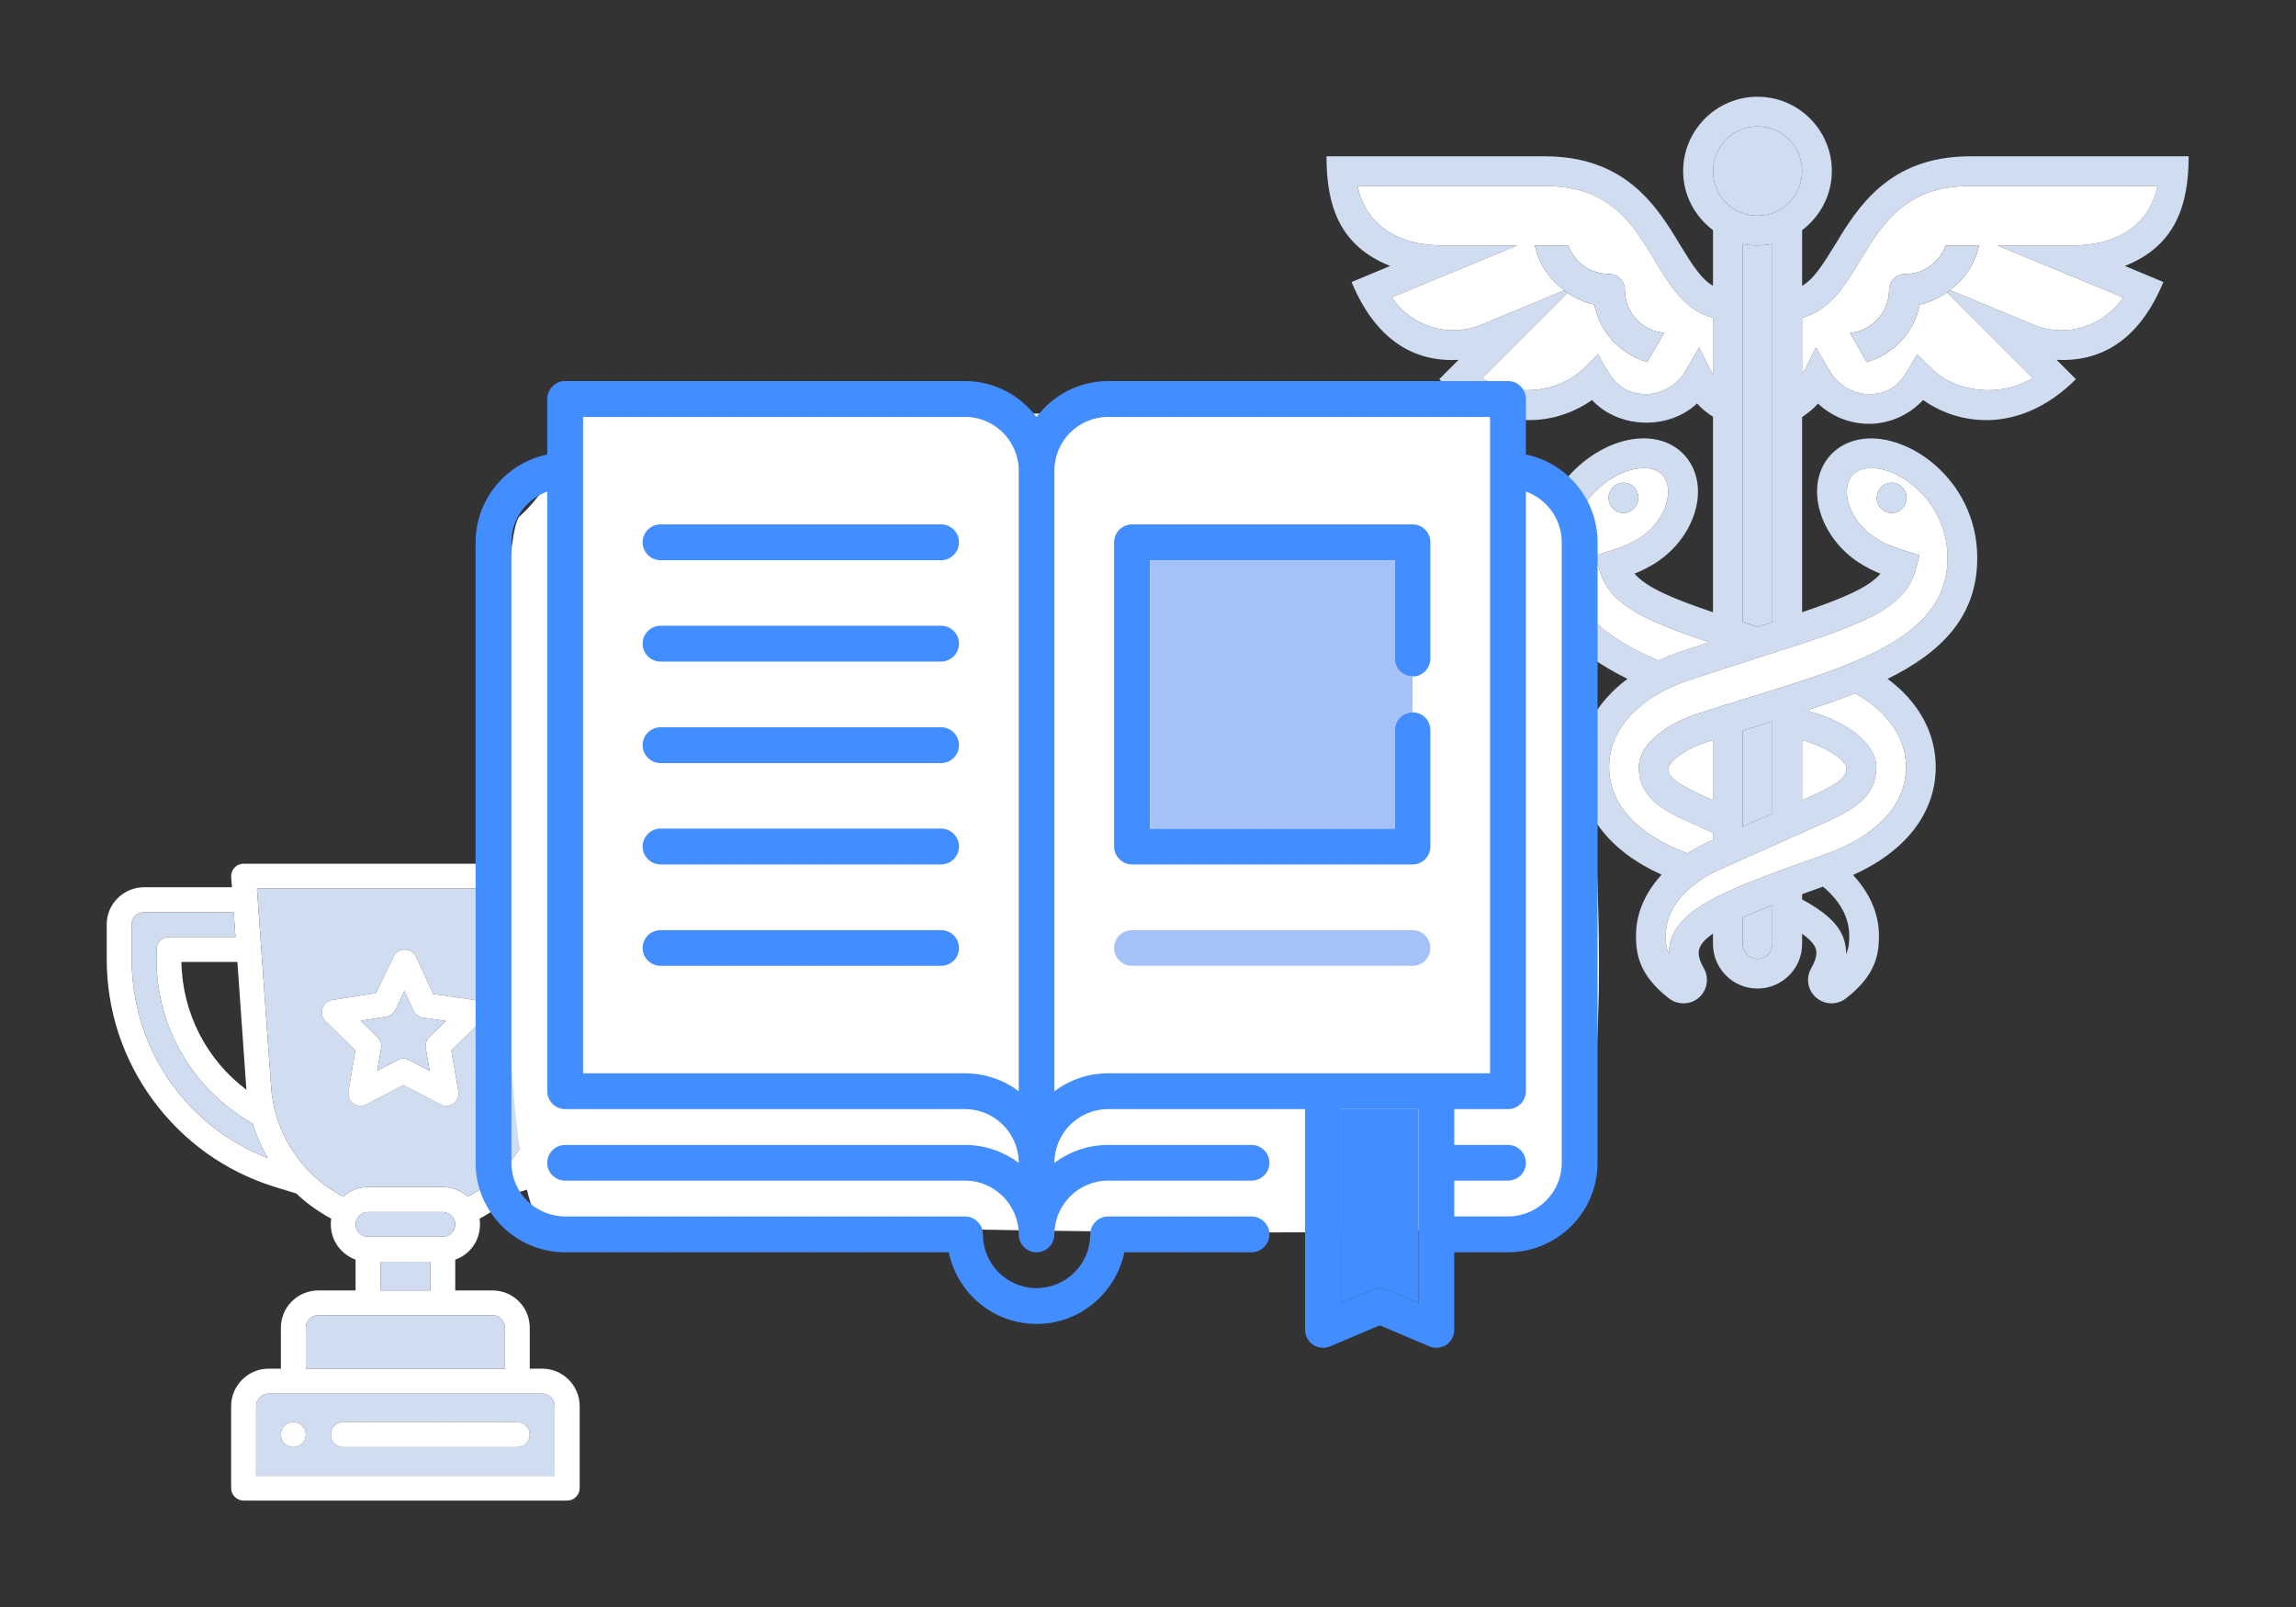<?xml version="1.0" encoding="utf-8"?>
<!-- Generator: Adobe Illustrator 22.0.1, SVG Export Plug-In . SVG Version: 6.00 Build 0)  -->
<svg version="1.1" xmlns="http://www.w3.org/2000/svg" xmlns:xlink="http://www.w3.org/1999/xlink" x="0px" y="0px"
	 viewBox="0 0 300 210.005" enable-background="new 0 0 300 210.005" xml:space="preserve">
<rect x="0" y="0" width="300" height="210.005" fill="#333333" stroke="none"/>
<g id="guides" display="none">
	
		<line display="inline" fill="none" stroke="#000000" stroke-width="0.25" stroke-miterlimit="10" x1="-63.48" y1="12.642" x2="1461.077" y2="12.642"/>
	
		<line display="inline" fill="none" stroke="#000000" stroke-width="0.25" stroke-miterlimit="10" x1="-63.48" y1="53.601" x2="1461.077" y2="53.601"/>
	
		<line display="inline" fill="none" stroke="#000000" stroke-width="0.25" stroke-miterlimit="10" x1="-63.48" y1="176.123" x2="1461.077" y2="176.123"/>
	
		<line display="inline" fill="none" stroke="#000000" stroke-width="0.25" stroke-miterlimit="10" x1="-63.48" y1="196.097" x2="1461.077" y2="196.097"/>
</g>
<g id="secondary">
	<g>
		<g>
			<g id="XMLID_65_">
				<g>
					<path fill="#D0DCEF" d="M257.43,20.426h28.546c0,6.498-1.802,11.753-8.343,14.326l5.04,2.102
						c-3.174,7.657-8.193,10.466-13.962,10.166l2.531,2.531c-6.906,6.906-14.82,6.348-19.967,2.724
						c-1.823,1.952-4.375,3.11-7.077,3.11c-2.488,0-4.868-0.965-6.649-2.638c-0.622,0.686-1.33,1.244-2.08,1.759v25.5
						c5.319-1.802,8.707-3.238,10.23-5.04c-0.879-0.343-1.823-0.815-2.767-1.415c-4.847-3.131-6.906-9.115-4.504-13.083
						c1.694-2.767,5.104-3.839,8.858-2.767c5.512,1.544,11.067,7.27,11.067,15.227c0,7.742-4.804,12.375-11.71,15.785
						c4.011,2.981,6.284,7.013,6.284,11.517c0,6.005-3.946,11.045-10.809,14.112c2.145,2.295,3.389,5.019,3.389,7.892
						c0,2.381-0.322,5.147-4.311,8.236c-0.558,0.429-1.222,0.643-1.887,0.643c-1.694,0-3.067-1.373-3.067-3.067
						c0-0.536,0.15-1.072,0.429-1.544c0.815-1.415,0.708-2.166,0.558-2.595c-0.236-0.622-0.879-1.244-1.759-1.887v1.351
						c0,3.196-2.617,5.812-5.834,5.812c-3.217,0-5.812-2.617-5.812-5.812v-1.373c-0.922,0.643-1.523,1.265-1.759,1.909
						c-0.15,0.429-0.279,1.18,0.558,2.617c0.279,0.45,0.407,0.987,0.407,1.523c0,1.694-1.351,3.067-3.045,3.067
						c-0.686,0-1.373-0.214-1.909-0.643c-3.968-3.067-4.311-5.855-4.311-8.236c0-2.895,1.222-5.619,3.346-7.935
						c-6.82-3.067-10.745-8.085-10.745-14.069c0-4.525,2.295-8.536,6.284-11.517c-6.906-3.41-11.731-8.043-11.731-15.785
						c0-7.957,5.576-13.705,11.067-15.249c3.775-1.051,7.163,0.021,8.858,2.788c2.423,3.968,0.365,9.951-4.504,13.083
						c-0.944,0.601-1.866,1.051-2.767,1.415c1.544,1.802,4.911,3.238,10.252,5.04V54.462c-0.772-0.493-1.48-1.051-2.08-1.737
						c-3.753,3.517-10.252,3.303-13.726-0.45c-5.49,3.839-13.361,3.903-19.967-2.724l2.531-2.531
						c-5.876,0.343-10.874-2.659-13.983-10.166l5.04-2.102c-6.627-2.617-8.321-7.892-8.321-14.326h28.546
						c10.681,0,14.755,6.734,17.715,11.667c1.609,2.638,2.767,4.418,4.246,5.254v-7.27c-2.359-1.78-3.903-4.568-3.903-7.721
						c0-5.362,4.375-9.715,9.715-9.715c5.362,0,9.715,4.354,9.715,9.715c0,3.153-1.544,5.941-3.882,7.721v7.27
						c1.458-0.836,2.617-2.617,4.225-5.233C242.675,27.182,246.75,20.426,257.43,20.426z M281.901,24.308H257.43
						c-8.493,0-11.495,4.976-14.434,9.801c-1.93,3.238-3.968,6.52-7.528,7.421v7.399c0.579-1.008,1.287-2.488,1.802-3.539
						l1.823,3.11c1.051,1.823,3.045,3.003,5.104,3.003c3.603,0,4.675-2.338,6.284-5.212l1.823,1.802
						c3.367,3.367,9.308,3.796,13.276,1.308l-11.131-11.152l0.343-0.343l10.874,4.504c4.418,1.844,9.286,0.15,11.753-3.539
						l-16.428-6.799h9.78C277.934,32.071,281.129,28.232,281.901,24.308z M254.471,72.928c0-5.962-4.225-10.38-8.214-11.495
						c-0.429-0.129-1.072-0.257-1.802-0.257c-0.987,0-2.059,0.279-2.702,1.308c-1.158,1.93-0.021,5.662,3.281,7.807
						c1.351,0.858,2.724,1.33,3.989,1.716l1.78,0.558l-0.472,1.802c-1.458,5.49-7.506,7.421-20.782,11.646
						c-2.702,0.879-5.705,1.823-9.029,2.938c-6.434,2.188-10.273,6.413-10.273,11.281c0,6.863,7.142,10.166,10.23,11.281
						c0.772-0.493,1.566-0.944,2.445-1.351l0.901-0.407v-0.922l-2.295-1.029c-4.311-1.887-7.399-3.56-7.399-7.571
						c0-2.638,2.917-5.34,7.442-6.884c2.531-0.836,5.083-1.63,7.549-2.381C242.718,86.761,254.471,83.158,254.471,72.928z
						 M249.045,100.229c0-3.86-2.445-7.27-6.648-9.63c-2.016,0.794-4.118,1.523-6.284,2.23c0.515,0.172,1.051,0.343,1.587,0.515
						c4.525,1.544,7.463,4.246,7.463,6.884c0,4.011-3.088,5.662-7.421,7.571l-13.211,5.898c-4.354,2.016-6.884,5.126-6.884,8.536
						c0,0.772,0,1.566,0.429,2.466c-0.021-0.729,0.086-1.437,0.343-2.123c1.587-4.332,8.278-6.734,19.345-10.681l1.008-0.365
						C241.86,110.417,249.045,107.114,249.045,100.229z M241.217,124.679c0.407-0.901,0.407-1.694,0.407-2.445
						c0-2.359-1.244-4.547-3.431-6.37c-0.922,0.322-1.844,0.665-2.724,0.987v0.686c2.788,1.501,4.675,3.067,5.405,5.04
						C241.109,123.242,241.238,123.949,241.217,124.679z M236.155,104.261c5.061-2.23,5.104-3.024,5.104-4.011
						c-0.086-0.472-1.394-2.08-4.804-3.217c-0.322-0.129-0.665-0.214-0.987-0.322v7.85L236.155,104.261z M235.469,22.356
						c0-3.217-2.617-5.834-5.834-5.834c-3.196,0-5.812,2.617-5.812,5.834s2.595,5.834,5.812,5.834
						C232.852,28.19,235.469,25.573,235.469,22.356z M231.587,123.349v-5.061c-1.415,0.558-2.745,1.094-3.882,1.609v3.453
						c0,1.072,0.858,1.952,1.93,1.952S231.587,124.421,231.587,123.349z M231.587,106.299V94.267
						c-0.45,0.129-0.879,0.257-1.33,0.407c-0.836,0.257-1.694,0.536-2.552,0.815v12.546L231.587,106.299z M231.587,81.292V31.878
						c-0.622,0.129-1.287,0.193-1.952,0.193s-1.308-0.064-1.93-0.193v49.413c0.601,0.193,1.287,0.407,1.93,0.622
						C230.3,81.699,230.965,81.485,231.587,81.292z M223.823,104.562v-7.85c-0.343,0.107-0.665,0.193-1.008,0.322
						c-3.431,1.158-4.718,2.788-4.804,3.238c0,0.965,0,1.737,5.104,3.968L223.823,104.562z M223.823,48.929v-7.399
						c-3.603-0.901-5.619-4.204-7.571-7.421c-2.895-4.826-5.898-9.801-14.391-9.801h-24.471c0.751,3.925,3.968,7.764,11.131,7.764
						h9.758l-16.428,6.799c2.466,3.689,7.335,5.383,11.774,3.539l10.766-4.461l0.429,0.322L193.69,49.4
						c3.968,2.488,9.93,2.059,13.297-1.308l1.802-1.802c1.63,2.874,2.681,5.212,6.305,5.212c2.037,0,4.032-1.18,5.104-2.981
						l1.823-3.131C222.558,46.462,223.223,47.878,223.823,48.929z M219.277,85.259c1.415-0.472,2.745-0.901,4.053-1.33
						c-8.815-2.938-13.19-5.083-14.369-9.565l-0.493-1.802l1.802-0.558c1.265-0.386,2.617-0.858,3.968-1.716
						c3.303-2.123,4.461-5.876,3.281-7.807c-0.622-1.029-1.716-1.308-2.702-1.308c-0.708,0-1.373,0.129-1.78,0.257
						c-3.989,1.115-8.214,5.533-8.214,11.495c0,6.541,4.826,10.38,11.86,13.383C217.518,85.924,218.376,85.581,219.277,85.259z"/>
					<path fill="#FFFFFF" d="M257.43,24.308h24.471c-0.772,3.925-3.968,7.764-11.131,7.764h-9.78l16.428,6.799
						c-2.466,3.689-7.335,5.383-11.753,3.539l-10.874-4.504c1.887-1.415,3.303-3.431,3.796-5.834h-4.354
						c-0.794,2.166-2.852,3.732-5.297,3.732c-1.158,0-2.102,0.922-2.102,2.08c0,2.938-2.252,5.34-5.104,5.619l2.188,3.818
						c3.496-1.029,6.22-3.903,6.927-7.528c1.308-0.257,2.488-0.858,3.56-1.587l0.043,0.043L265.58,49.4
						c-3.968,2.488-9.908,2.059-13.276-1.308l-1.823-1.802c-1.609,2.874-2.681,5.212-6.284,5.212c-2.059,0-4.053-1.18-5.104-3.003
						l-1.823-3.11c-0.515,1.051-1.222,2.531-1.802,3.539v-7.399c3.56-0.901,5.598-4.182,7.528-7.421
						C245.935,29.283,248.937,24.308,257.43,24.308z"/>
					<path fill="#D0DCEF" d="M254.235,32.071h4.354c-0.493,2.402-1.909,4.418-3.796,5.834l-0.343,0.343l-0.043-0.043
						c-1.072,0.729-2.252,1.33-3.56,1.587c-0.708,3.625-3.431,6.498-6.927,7.528l-2.188-3.818c2.852-0.279,5.104-2.681,5.104-5.619
						c0-1.158,0.944-2.08,2.102-2.08C251.382,35.803,253.441,34.238,254.235,32.071z"/>
					<path fill="#FFFFFF" d="M246.257,61.432c3.989,1.115,8.214,5.533,8.214,11.495c0,10.23-11.753,13.833-25.35,18.037
						c-2.466,0.751-5.019,1.544-7.549,2.381c-4.525,1.544-7.442,4.246-7.442,6.884c0,4.011,3.088,5.683,7.399,7.571l2.295,1.029
						v0.922l-0.901,0.407c-0.879,0.407-1.673,0.858-2.445,1.351c-3.088-1.115-10.23-4.418-10.23-11.281
						c0-4.868,3.839-9.093,10.273-11.281c3.324-1.115,6.327-2.059,9.029-2.938c13.276-4.225,19.324-6.155,20.782-11.646l0.472-1.802
						l-1.78-0.558c-1.265-0.386-2.638-0.858-3.989-1.716c-3.303-2.145-4.439-5.876-3.281-7.807c0.643-1.029,1.716-1.308,2.702-1.308
						C245.184,61.175,245.828,61.303,246.257,61.432z M249.109,65.057c0-1.094-0.879-1.973-1.952-1.973s-1.93,0.879-1.93,1.973
						c0,1.072,0.858,1.973,1.93,1.973S249.109,66.129,249.109,65.057z"/>
					<path fill="#FFFFFF" d="M242.396,90.6c4.204,2.359,6.648,5.769,6.648,9.63c0,6.884-7.185,10.187-10.273,11.302l-1.008,0.365
						c-11.067,3.946-17.758,6.348-19.345,10.681c-0.257,0.686-0.365,1.394-0.343,2.123c-0.429-0.901-0.429-1.694-0.429-2.466
						c0-3.41,2.531-6.52,6.884-8.536l13.211-5.898c4.332-1.909,7.421-3.56,7.421-7.571c0-2.638-2.938-5.34-7.463-6.884
						c-0.536-0.172-1.072-0.343-1.587-0.515C238.278,92.122,240.38,91.393,242.396,90.6z"/>
					<path fill="#D0DCEF" d="M247.157,63.083c1.072,0,1.952,0.879,1.952,1.973c0,1.072-0.879,1.973-1.952,1.973
						s-1.93-0.901-1.93-1.973C245.227,63.963,246.085,63.083,247.157,63.083z"/>
					<path fill="#FFFFFF" d="M241.259,100.251c0,0.987-0.043,1.78-5.104,4.011l-0.686,0.3v-7.85
						c0.322,0.107,0.665,0.193,0.987,0.322C239.865,98.17,241.174,99.779,241.259,100.251z"/>
					<path fill="#D0DCEF" d="M229.635,16.522c3.217,0,5.834,2.617,5.834,5.834s-2.617,5.834-5.834,5.834
						c-3.217,0-5.812-2.617-5.812-5.834S226.44,16.522,229.635,16.522z"/>
					<path fill="#D0DCEF" d="M231.587,118.288v5.061c0,1.072-0.879,1.952-1.952,1.952s-1.93-0.879-1.93-1.952v-3.453
						C228.842,119.381,230.171,118.845,231.587,118.288z"/>
					<path fill="#D0DCEF" d="M231.587,94.267v12.032l-3.882,1.737V95.49c0.858-0.279,1.716-0.558,2.552-0.815
						C230.708,94.524,231.137,94.396,231.587,94.267z"/>
					<path fill="#D0DCEF" d="M231.587,31.878v49.413c-0.622,0.193-1.287,0.407-1.952,0.622c-0.643-0.214-1.33-0.429-1.93-0.622
						V31.878c0.622,0.129,1.265,0.193,1.93,0.193S230.965,32.007,231.587,31.878z"/>
					<path fill="#FFFFFF" d="M223.823,96.712v7.85l-0.708-0.322c-5.104-2.23-5.104-3.003-5.104-3.968
						c0.086-0.45,1.373-2.08,4.804-3.238C223.158,96.905,223.48,96.819,223.823,96.712z"/>
					<path fill="#FFFFFF" d="M223.823,41.529v7.399c-0.601-1.051-1.265-2.466-1.802-3.539l-1.823,3.131
						c-1.072,1.802-3.067,2.981-5.104,2.981c-3.625,0-4.675-2.338-6.305-5.212l-1.802,1.802c-3.367,3.367-9.329,3.796-13.297,1.308
						l11.131-11.131c1.051,0.708,2.209,1.287,3.496,1.523c0.708,3.625,3.41,6.498,6.906,7.528l2.209-3.818
						c-2.874-0.279-5.126-2.681-5.126-5.619c0-1.158-0.922-2.08-2.08-2.08c-2.445,0-4.525-1.566-5.319-3.732h-4.354
						c0.493,2.423,1.93,4.439,3.839,5.876l-10.766,4.461c-4.439,1.844-9.308,0.15-11.774-3.539l16.428-6.799h-9.758
						c-7.163,0-10.38-3.839-11.131-7.764h24.471c8.493,0,11.495,4.976,14.391,9.801C218.204,37.326,220.22,40.629,223.823,41.529z"
						/>
					<path fill="#FFFFFF" d="M223.33,83.93c-1.308,0.429-2.638,0.858-4.053,1.33c-0.901,0.322-1.759,0.665-2.595,1.051
						c-7.035-3.003-11.86-6.842-11.86-13.383c0-5.962,4.225-10.38,8.214-11.495c0.407-0.129,1.072-0.257,1.78-0.257
						c0.987,0,2.08,0.279,2.702,1.308c1.18,1.93,0.021,5.683-3.281,7.807c-1.351,0.858-2.702,1.33-3.968,1.716l-1.802,0.558
						l0.493,1.802C210.14,78.847,214.515,80.992,223.33,83.93z M214.065,65.057c0-1.094-0.858-1.973-1.93-1.973
						c-1.072,0-1.952,0.879-1.952,1.973c0,1.072,0.879,1.973,1.952,1.973C213.207,67.03,214.065,66.129,214.065,65.057z"/>
					<path fill="#D0DCEF" d="M217.432,43.503l-2.209,3.818c-3.496-1.029-6.198-3.903-6.906-7.528
						c-1.287-0.236-2.445-0.815-3.496-1.523l-0.429-0.322c-1.909-1.437-3.346-3.453-3.839-5.876h4.354
						c0.794,2.166,2.874,3.732,5.319,3.732c1.158,0,2.08,0.922,2.08,2.08C212.306,40.822,214.558,43.224,217.432,43.503z"/>
					<path fill="#D0DCEF" d="M212.135,63.083c1.072,0,1.93,0.879,1.93,1.973c0,1.072-0.858,1.973-1.93,1.973
						c-1.072,0-1.952-0.901-1.952-1.973C210.183,63.963,211.062,63.083,212.135,63.083z"/>
				</g>
			</g>
		</g>
	</g>
	<g>
		<g id="XMLID_64_">
			<g>
				<path fill="#FFFFFF" d="M92,120.782v4.54c0,6.661-2.093,13.05-6.063,18.433c-3.942,5.383-9.407,9.298-15.769,11.31l-2.855,0.87
					c-0.027,0.027-0.027,0.027-0.054,0.027c-1.387,1.305-2.936,2.393-4.595,3.29c0.027,0.245,0.054,0.489,0.054,0.761
					c0,2.148-1.359,3.942-3.235,4.595v4.024h4.867c2.692,0,4.867,2.175,4.867,4.867v5.356h1.631c2.692,0,4.894,2.202,4.894,4.894
					v10.712c0,0.897-0.734,1.631-1.631,1.631H31.833c-0.897,0-1.631-0.734-1.631-1.631v-10.712c0-2.692,2.202-4.894,4.894-4.894
					H36.7v-5.356c0-2.692,2.202-4.867,4.894-4.867h4.867v-4.024c-1.876-0.68-3.235-2.474-3.235-4.595c0-0.272,0-0.517,0.054-0.761
					c-1.658-0.897-3.208-1.985-4.568-3.29l-2.936-0.897c-6.389-2.012-11.827-5.927-15.796-11.31
					c-3.942-5.383-6.036-11.745-6.036-18.433v-4.54c0-2.664,2.202-4.839,4.894-4.839h11.473l-0.109-1.332
					c-0.027-0.462,0.136-0.897,0.435-1.223c0.326-0.353,0.734-0.517,1.196-0.517H74.11c0.435,0,0.87,0.163,1.196,0.517
					c0.299,0.326,0.462,0.761,0.408,1.223l-0.082,1.332h11.473C89.797,115.942,92,118.117,92,120.782z M88.737,125.322v-4.54
					c0-0.897-0.707-1.577-1.631-1.577H75.388l-0.217,3.235h8.7c0.897,0,1.604,0.734,1.604,1.631v1.251
					c0,4.459-1.196,8.754-3.371,12.452c-2.175,3.725-5.302,6.878-9.189,9.054c-0.489,1.577-1.142,3.099-1.985,4.513
					C81.668,147.181,88.737,136.959,88.737,125.322z M82.239,125.703h-7.314l-1.169,16.585c0,0.027-0.027,0.082-0.027,0.136
					C78.95,138.481,82.103,132.337,82.239,125.703z M72.479,192.857v-9.108c0-0.897-0.734-1.631-1.631-1.631
					c-0.68,0-35.398,0-35.752,0c-0.897,0-1.631,0.734-1.631,1.631v9.108H72.479z M70.494,142.043l1.876-25.937H33.573l1.849,25.937
					c0.326,4.323,2.202,8.347,5.274,11.337c1.223,1.196,2.61,2.202,4.133,2.991c0.897-0.788,2.039-1.251,3.263-1.251h9.76
					c1.223,0,2.365,0.462,3.263,1.251c1.631-0.843,3.099-1.93,4.404-3.263C68.428,150.145,70.195,146.257,70.494,142.043z
					 M65.981,178.855v-5.356c0-0.897-0.734-1.631-1.631-1.631c-2.61,0-20.146,0-22.756,0c-0.897,0-1.631,0.734-1.631,1.631v5.356
					H65.981z M59.483,160.014c0-0.924-0.761-1.631-1.631-1.631h-9.76c-0.897,0-1.631,0.734-1.631,1.631
					c0,0.897,0.734,1.604,1.631,1.604h9.76C58.749,161.618,59.483,160.911,59.483,160.014z M56.221,168.632v-3.752h-6.498v3.752
					H56.221z M34.987,151.341c-0.816-1.414-1.495-2.936-1.958-4.513c-7.776-4.35-12.588-12.534-12.588-21.506v-1.251
					c0-0.897,0.734-1.631,1.631-1.631h8.7l-0.245-3.235H18.837c-0.924,0-1.631,0.68-1.631,1.577v4.54
					C17.206,136.959,24.275,147.181,34.987,151.341z M32.214,142.423c-0.027-0.054-0.027-0.109-0.027-0.136l-1.169-16.585h-7.314
					C23.813,132.364,26.994,138.508,32.214,142.423z"/>
				<path fill="#D0DCEF" d="M72.479,183.749v9.108H33.464v-9.108c0-0.897,0.734-1.631,1.631-1.631c0.353,0,35.072,0,35.752,0
					C71.745,182.117,72.479,182.851,72.479,183.749z M69.216,187.473c0-0.897-0.707-1.631-1.604-1.631H44.829
					c-0.897,0-1.604,0.734-1.604,1.631c0,0.897,0.707,1.631,1.604,1.631h22.783C68.509,189.105,69.216,188.371,69.216,187.473z
					 M39.962,187.473c0-0.897-0.734-1.631-1.631-1.631c-0.897,0-1.631,0.734-1.631,1.631c0,0.897,0.734,1.631,1.631,1.631
					C39.228,189.105,39.962,188.371,39.962,187.473z"/>
				<path fill="#D0DCEF" d="M72.37,116.106l-1.876,25.937c-0.299,4.214-2.066,8.102-4.975,11.065
					c-1.305,1.332-2.773,2.42-4.404,3.263c-0.897-0.788-2.039-1.251-3.263-1.251h-9.76c-1.223,0-2.365,0.462-3.263,1.251
					c-1.523-0.788-2.909-1.794-4.133-2.991c-3.072-2.991-4.948-7.014-5.274-11.337l-1.849-25.937H72.37z M62.882,133.451
					c0.435-0.435,0.598-1.088,0.408-1.686c-0.19-0.571-0.707-1.006-1.305-1.088l-5.383-0.788l-2.229-4.867
					c-0.272-0.571-0.843-0.924-1.468-0.924c-0.625-0.027-1.196,0.326-1.468,0.897l-2.311,4.785l-5.709,0.897
					c-0.598,0.082-1.115,0.517-1.278,1.115c-0.19,0.571-0.027,1.223,0.408,1.658l3.888,3.806l-0.897,5.356
					c-0.109,0.625,0.136,1.251,0.625,1.604c0.517,0.353,1.169,0.408,1.713,0.109l4.839-2.528l4.839,2.528
					c0.544,0.299,1.196,0.245,1.686-0.109c0.517-0.353,0.761-0.979,0.653-1.604l-0.924-5.356L62.882,133.451z"/>
				<path fill="#FFFFFF" d="M67.612,185.842c0.897,0,1.604,0.734,1.604,1.631c0,0.897-0.707,1.631-1.604,1.631H44.829
					c-0.897,0-1.604-0.734-1.604-1.631c0-0.897,0.707-1.631,1.604-1.631H67.612z"/>
				<path fill="#D0DCEF" d="M65.981,173.499v5.356H39.962v-5.356c0-0.897,0.734-1.631,1.631-1.631c2.61,0,20.146,0,22.756,0
					C65.247,171.868,65.981,172.602,65.981,173.499z"/>
				<path fill="#FFFFFF" d="M63.289,131.766c0.19,0.598,0.027,1.251-0.408,1.686l-3.915,3.806l0.924,5.356
					c0.109,0.625-0.136,1.251-0.653,1.604c-0.489,0.353-1.142,0.408-1.686,0.109l-4.839-2.528l-4.839,2.528
					c-0.544,0.299-1.196,0.245-1.713-0.109c-0.489-0.353-0.734-0.979-0.625-1.604l0.897-5.356l-3.888-3.806
					c-0.435-0.435-0.598-1.088-0.408-1.658c0.163-0.598,0.68-1.033,1.278-1.115l5.709-0.897l2.311-4.785
					c0.272-0.571,0.843-0.924,1.468-0.897c0.625,0,1.196,0.353,1.468,0.924l2.229,4.867l5.383,0.788
					C62.582,130.76,63.099,131.195,63.289,131.766z M56.085,135.518l2.175-2.093l-2.991-0.435c-0.544-0.082-1.006-0.435-1.251-0.924
					l-1.169-2.556l-1.169,2.447c-0.245,0.489-0.68,0.816-1.223,0.897l-3.317,0.544l2.175,2.121c0.408,0.381,0.571,0.924,0.489,1.441
					l-0.517,2.963l2.664-1.387c0.489-0.272,1.033-0.272,1.523,0l2.664,1.387l-0.517-2.963
					C55.541,136.442,55.704,135.898,56.085,135.518z"/>
				<path fill="#D0DCEF" d="M58.26,133.424l-2.175,2.093c-0.381,0.381-0.544,0.924-0.462,1.441l0.517,2.963l-2.664-1.387
					c-0.489-0.272-1.033-0.272-1.523,0l-2.664,1.387l0.517-2.963c0.082-0.517-0.082-1.06-0.489-1.441l-2.175-2.121l3.317-0.544
					c0.544-0.082,0.979-0.408,1.223-0.897l1.169-2.447l1.169,2.556c0.245,0.489,0.707,0.843,1.251,0.924L58.26,133.424z"/>
				<path fill="#D0DCEF" d="M57.852,158.382c0.87,0,1.631,0.707,1.631,1.631c0,0.897-0.734,1.604-1.631,1.604h-9.76
					c-0.897,0-1.631-0.707-1.631-1.604c0-0.897,0.734-1.631,1.631-1.631H57.852z"/>
				<rect x="49.723" y="164.88" fill="#D0DCEF" width="6.498" height="3.752"/>
				<circle fill="#FFFFFF" cx="38.331" cy="187.473" r="1.631"/>
				<path fill="#D0DCEF" d="M33.029,146.828c0.462,1.577,1.142,3.099,1.958,4.513c-10.712-4.16-17.781-14.382-17.781-26.019v-4.54
					c0-0.897,0.707-1.577,1.631-1.577h11.691l0.245,3.235h-8.7c-0.897,0-1.631,0.734-1.631,1.631v1.251
					C20.441,134.294,25.254,142.478,33.029,146.828z"/>
			</g>
		</g>
	</g>
</g>
<g id="white_space">
	<path fill="#FFFFFF" d="M74.235,53.601l120.463,0.884l2.339,4.887c0,0,9.574,4.868,9.118,14.079s9.461,82.562-5.677,86.091
		c-15.138,3.529-123.533-0.228-129.599-0.196c-6.066,0.033-6.563-88.667-2.971-91.884c3.592-3.218,5.752-8.09,5.752-8.09
		L74.235,53.601z"/>
</g>
<g id="primary">
	<g>
		<g>
			<g id="XMLID_63_">
				<g>
					<path fill="#428DFF" d="M208.742,70.868v81.094c0,6.45-5.256,11.683-11.706,11.683h-7.024v10.145
						c0,0.78-0.39,1.515-1.033,1.951c-0.39,0.252-0.849,0.39-1.308,0.39c-0.298,0-0.597-0.069-0.895-0.184l-6.496-2.754
						l-6.496,2.754c-0.735,0.298-1.561,0.207-2.204-0.207c-0.643-0.436-1.056-1.171-1.056-1.951v-28.852h-25.731
						c-3.879,0-7.024,3.145-7.024,7.024c1.974-1.469,4.384-2.341,7.024-2.341h18.73c1.285,0,2.341,1.033,2.341,2.341
						c0,1.285-1.056,2.318-2.341,2.318h-18.73c-3.879,0-7.024,3.168-7.024,7.024c0,1.285-1.033,2.341-2.341,2.341
						c-1.285,0-2.318-1.056-2.318-2.341c0-3.856-3.168-7.024-7.024-7.024H73.845c-1.285,0-2.341-1.033-2.341-2.318
						c0-1.308,1.056-2.341,2.341-2.341h52.242c2.617,0,5.05,0.872,7.024,2.341c0-3.879-3.168-7.024-7.024-7.024H73.845
						c-1.285,0-2.341-1.056-2.341-2.341V64.235c-2.731,0.987-4.682,3.581-4.682,6.634v81.094c0,3.856,3.145,7.001,7.024,7.001
						h52.242c1.285,0,2.341,1.056,2.341,2.341c0,3.879,3.145,7.024,7.001,7.024c3.879,0,7.024-3.145,7.024-7.024
						c0-1.285,1.056-2.341,2.341-2.341h18.73c1.285,0,2.341,1.056,2.341,2.341s-1.056,2.341-2.341,2.341h-16.618
						c-1.102,5.325-5.83,9.365-11.477,9.365c-5.647,0-10.375-4.04-11.454-9.365h-50.13c-6.45,0-11.706-5.256-11.706-11.683V70.868
						c0-5.647,4.04-10.375,9.365-11.477v-7.253c0-1.285,1.056-2.341,2.341-2.341h52.242c3.81,0,7.207,1.859,9.342,4.705
						c2.135-2.846,5.555-4.705,9.365-4.705h52.242c1.285,0,2.341,1.056,2.341,2.341v7.253
						C204.702,60.493,208.742,65.222,208.742,70.868z M204.06,151.962V70.868c0-3.053-1.951-5.647-4.682-6.634v78.363
						c0,1.285-1.056,2.341-2.341,2.341h-7.024v4.682h7.024c1.285,0,2.341,1.033,2.341,2.341c0,1.285-1.056,2.318-2.341,2.318h-7.024
						v4.682h7.024C200.915,158.963,204.06,155.819,204.06,151.962z M194.695,140.256V54.479h-49.901
						c-3.879,0-7.024,3.145-7.024,7.024v81.094c1.974-1.469,4.384-2.341,7.024-2.341H194.695z M185.353,170.256v-25.318h-10.145
						v25.318l4.155-1.744c0.597-0.252,1.239-0.252,1.813,0L185.353,170.256z M133.111,142.597V61.503
						c0-3.879-3.168-7.024-7.024-7.024H76.186v85.777h49.901C128.704,140.256,131.137,141.128,133.111,142.597z"/>
					<path fill="#428DFF" d="M186.891,95.428v15.195c0,1.285-1.033,2.341-2.318,2.341h-36.657c-1.285,0-2.341-1.056-2.341-2.341
						V70.868c0-1.308,1.056-2.341,2.341-2.341h36.657c1.285,0,2.318,1.033,2.318,2.341v15.195c0,1.285-1.033,2.341-2.318,2.341
						c-1.308,0-2.341-1.056-2.341-2.341V73.209h-31.974v35.073h31.974V95.428c0-1.308,1.033-2.341,2.341-2.341
						C185.858,93.087,186.891,94.12,186.891,95.428z"/>
					<path fill="#428DFF" d="M185.353,144.939v25.318l-4.178-1.744c-0.574-0.252-1.217-0.252-1.813,0l-4.155,1.744v-25.318H185.353z
						"/>
					<path fill="#A4C2F7" d="M184.572,121.549c1.285,0,2.318,1.033,2.318,2.341c0,1.285-1.033,2.318-2.318,2.318h-36.657
						c-1.285,0-2.341-1.033-2.341-2.318c0-1.308,1.056-2.341,2.341-2.341H184.572z"/>
					<path fill="#A4C2F7" d="M184.572,88.405v4.682c-1.308,0-2.341,1.033-2.341,2.341v12.854h-31.974V73.209h31.974v12.854
						C182.231,87.349,183.264,88.405,184.572,88.405z"/>
					<path fill="#428DFF" d="M122.965,68.527c1.285,0,2.341,1.033,2.341,2.341c0,1.285-1.056,2.341-2.341,2.341H86.309
						c-1.285,0-2.341-1.056-2.341-2.341c0-1.308,1.056-2.341,2.341-2.341H122.965z"/>
					<path fill="#428DFF" d="M122.965,81.771c1.285,0,2.341,1.056,2.341,2.341c0,1.285-1.056,2.341-2.341,2.341H86.309
						c-1.285,0-2.341-1.056-2.341-2.341c0-1.285,1.056-2.341,2.341-2.341H122.965z"/>
					<path fill="#428DFF" d="M122.965,95.038c1.285,0,2.341,1.033,2.341,2.341c0,1.285-1.056,2.341-2.341,2.341H86.309
						c-1.285,0-2.341-1.056-2.341-2.341c0-1.308,1.056-2.341,2.341-2.341H122.965z"/>
					<path fill="#428DFF" d="M122.965,108.282c1.285,0,2.341,1.056,2.341,2.341c0,1.285-1.056,2.341-2.341,2.341H86.309
						c-1.285,0-2.341-1.056-2.341-2.341c0-1.285,1.056-2.341,2.341-2.341H122.965z"/>
					<path fill="#428DFF" d="M122.965,121.549c1.285,0,2.341,1.033,2.341,2.341c0,1.285-1.056,2.318-2.341,2.318H86.309
						c-1.285,0-2.341-1.033-2.341-2.318c0-1.308,1.056-2.341,2.341-2.341H122.965z"/>
				</g>
			</g>
		</g>
	</g>
</g>
</svg>
